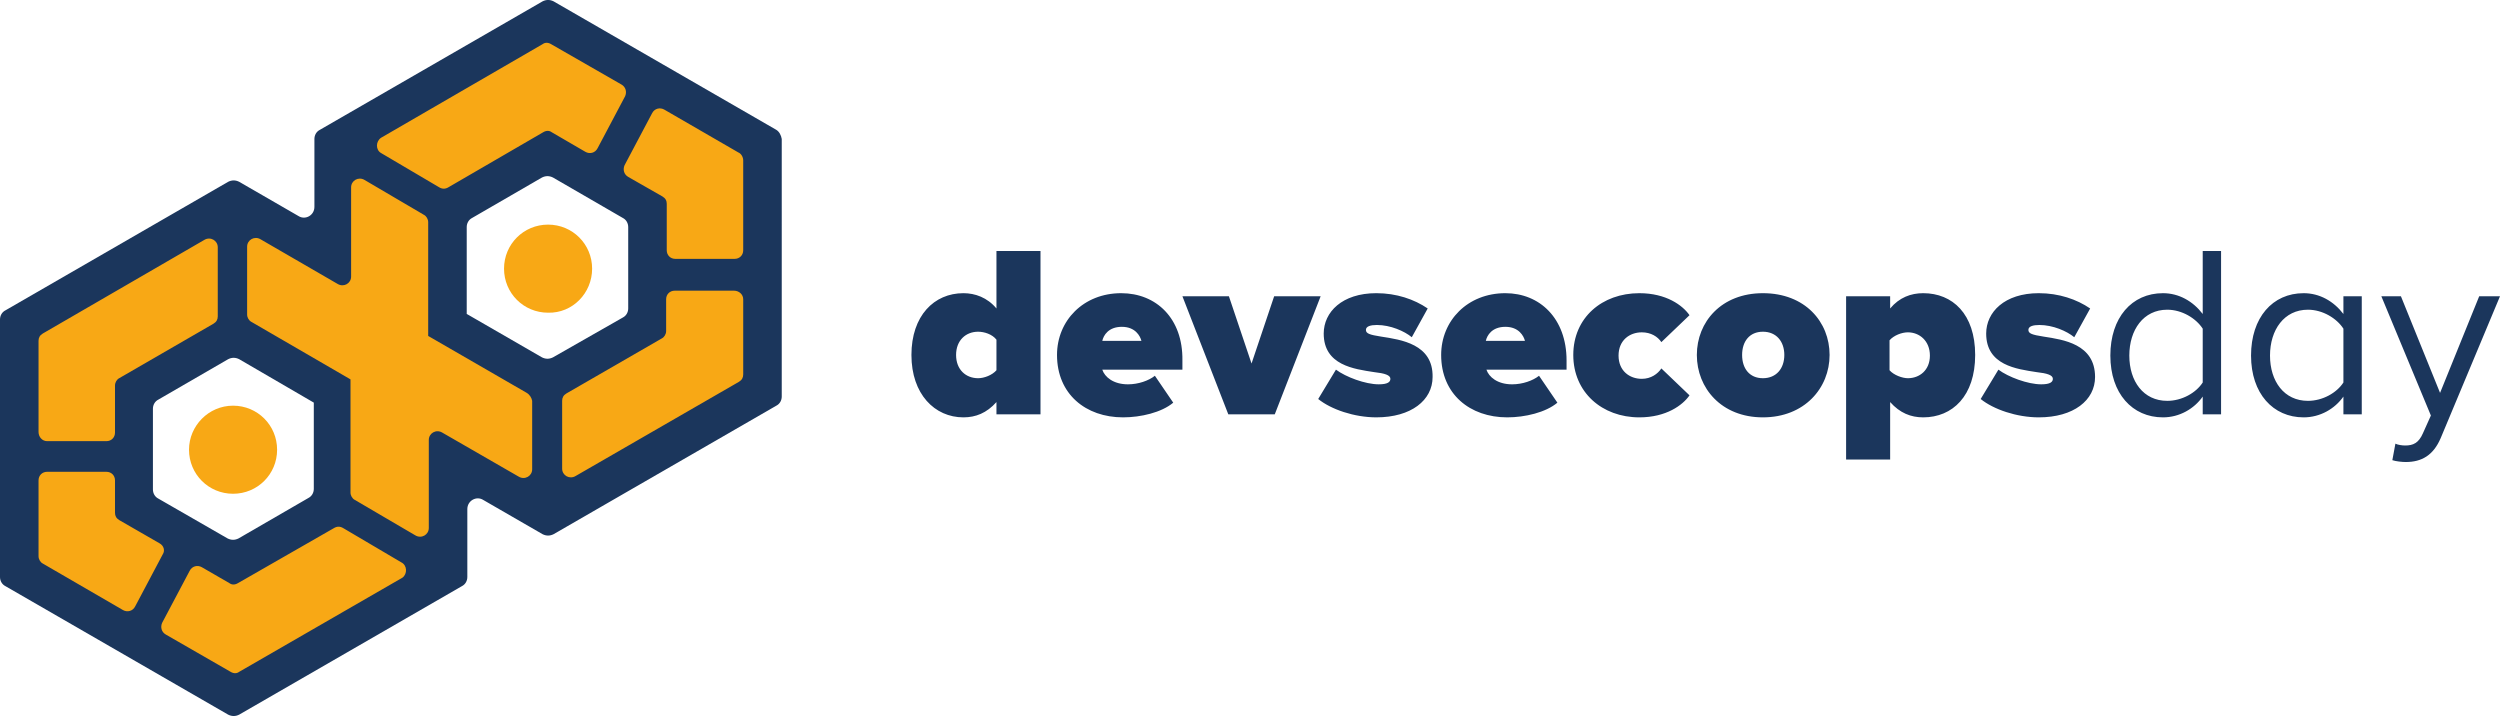 <?xml version="1.0" encoding="UTF-8"?><svg id="Livello_1" xmlns="http://www.w3.org/2000/svg" viewBox="0 0 408.7 117.05"><defs><style>.cls-1{fill:#f8a815;}.cls-2{fill:#1b365c;}</style></defs><g id="DEVSECOPSDAY"><g id="PITTOGRAMMA"><path id="BLU" class="cls-2" d="m126.9,21.22L90.5.22c-.6-.3-1.2-.3-1.8,0l-36.4,21c-.6.3-.9.9-.9,1.5v11.1c0,1.4-1.5,2.2-2.6,1.5l-9.7-5.6c-.6-.3-1.2-.3-1.8,0L.9,50.73c-.6.3-.9.9-.9,1.5v42.1c0,.6.3,1.2.9,1.5l36.4,21c.6.3,1.2.3,1.8,0l36.4-21c.6-.3.9-.9.9-1.5v-11.1c0-1.4,1.5-2.2,2.6-1.5l9.7,5.6c.6.3,1.2.3,1.8,0l36.4-21c.6-.3.9-.9.9-1.5V22.72c-.1-.6-.4-1.2-.9-1.5Zm-75.6,44.6v14.1c0,.6-.3,1.2-.9,1.5l-11.4,6.6c-.6.3-1.2.3-1.8,0l-11.3-6.5c-.6-.3-.9-.9-.9-1.5v-13.2c0-.6.3-1.2.9-1.5l11.4-6.6c.6-.3,1.2-.3,1.8,0l12.2,7.1h0Zm51.4-15.4c0,.6-.3,1.2-.9,1.5l-11.4,6.5c-.6.3-1.2.3-1.8,0l-12.3-7.1v-14.2c0-.6.3-1.2.9-1.5l11.4-6.6c.6-.3,1.2-.3,1.8,0l11.4,6.6c.6.3.9.9.9,1.5v13.3Z"/><path id="GIALLO" class="cls-1" d="m30.9,73.52c0,4,3.2,7.2,7.2,7.2s7.2-3.2,7.2-7.2-3.2-7.2-7.2-7.2-7.2,3.3-7.2,7.2Zm65.9-29.6c0-4-3.2-7.2-7.2-7.2s-7.2,3.2-7.2,7.2,3.2,7.2,7.2,7.2c4,.1,7.2-3.2,7.2-7.2Zm-34.5-18.9l9.5,5.6c.5.3,1,.3,1.5,0l15.5-9c.5-.3,1-.3,1.4,0l5.5,3.2c.7.4,1.6.2,2-.6l4.5-8.5c.3-.7.1-1.5-.6-1.9l-11.5-6.6c-.5-.3-1-.3-1.4,0l-26.4,15.3c-.9.6-.9,2,0,2.5Zm58.4-.1l-12.1-7c-.7-.4-1.6-.2-2,.6l-4.5,8.5c-.3.7-.1,1.5.6,1.9l5.6,3.2c.5.3.7.7.7,1.2v7.6c0,.8.6,1.4,1.4,1.4h9.7c.8,0,1.4-.6,1.4-1.4v-14.7c0-.5-.3-1.1-.8-1.3ZM7.7,72.12h9.7c.8,0,1.4-.6,1.4-1.4v-7.7c0-.5.3-1,.7-1.2l15.4-8.9c.5-.3.7-.7.7-1.2v-11.3c0-1.1-1.2-1.8-2.2-1.2l-26.4,15.3c-.5.3-.7.7-.7,1.2v14.9c0,.8.6,1.5,1.4,1.5Zm78.4-7.9l-16.1-9.3v-18.6c0-.5-.3-1-.7-1.2l-9.7-5.7c-1-.6-2.2.1-2.2,1.2v14.6c0,1.1-1.2,1.8-2.2,1.2l-12.6-7.3c-1-.6-2.2.1-2.2,1.2v11.1c0,.5.3,1,.7,1.2l16.2,9.4v18.5c0,.5.3,1,.7,1.2l9.9,5.8c1,.6,2.2-.1,2.2-1.2v-14.4c0-1.1,1.2-1.8,2.2-1.2l12.5,7.2c1,.6,2.2-.1,2.2-1.2v-11.2c-.1-.5-.4-1-.9-1.3Zm33.9-16.7h-9.7c-.8,0-1.4.6-1.4,1.4v5.2c0,.5-.3,1-.7,1.2l-15.6,9c-.5.3-.7.7-.7,1.2v11.1c0,1.1,1.2,1.8,2.2,1.2l26.7-15.4c.5-.3.7-.7.7-1.2v-12.3c0-.8-.7-1.4-1.5-1.4ZM26.1,88.83l-6.6-3.8c-.5-.3-.7-.7-.7-1.2v-5.3c0-.8-.6-1.4-1.4-1.4H7.7c-.8,0-1.4.6-1.4,1.4v12.4c0,.5.3,1,.7,1.2l13.1,7.6c.7.4,1.6.2,2-.6l4.5-8.5c.4-.6.2-1.4-.5-1.8Zm39.5,3.1l-9.5-5.6c-.5-.3-1-.3-1.5,0l-15.7,9c-.5.3-1,.3-1.4,0l-4.5-2.6c-.7-.4-1.6-.2-2,.6l-4.5,8.5c-.3.7-.1,1.5.6,1.9l10.6,6.1c.5.3,1,.3,1.4,0l26.7-15.4c.8-.6.8-2-.2-2.5Z"/></g><path id="LOGOTIPO" class="cls-2" d="m162.9,50.43c-1.5-1.8-3.5-2.5-5.4-2.5-4.8,0-8.5,3.7-8.5,10.1s3.8,10.2,8.5,10.2c2,0,3.8-.7,5.4-2.5v2h7.2v-26.7h-7.2v9.4Zm0,10.1c-.7.8-2,1.3-3,1.3-2,0-3.6-1.4-3.6-3.8s1.6-3.8,3.6-3.8c1,0,2.3.4,3,1.3v5Zm20.4-12.6c-6.2,0-10.5,4.5-10.5,10.1,0,6.4,4.7,10.2,10.8,10.2,2.9,0,6.3-.8,8.2-2.4l-3-4.4c-1,.8-2.7,1.4-4.4,1.4-2.4,0-3.8-1.2-4.2-2.4h13.1v-1.5c.1-6.9-4.3-11-10-11Zm-3.1,7.8c.2-.9,1-2.3,3.2-2.3s3,1.5,3.2,2.3h-6.4Zm28.1-7.3l-3.7,11-3.7-11h-7.6l7.5,19.3h7.6l7.5-19.3s-7.6,0-7.6,0Zm17.5,6.6c-1.9-.3-2.5-.5-2.5-1.1s.8-.8,1.8-.8c2.2,0,4.5,1,5.7,2l2.6-4.7c-2.2-1.5-5.1-2.5-8.4-2.5-5.6,0-8.6,3.1-8.6,6.6,0,5.2,5,5.8,8.2,6.3,1.8.2,2.7.5,2.7,1.1,0,.5-.4.9-1.9.9-2.2,0-5.4-1.2-7-2.4l-2.9,4.8c2.1,1.7,5.9,3,9.5,3,5.7,0,9.2-2.8,9.2-6.6.1-5.4-5.2-6.1-8.4-6.6Zm20.3-7.1c-6.2,0-10.5,4.5-10.5,10.1,0,6.4,4.7,10.2,10.8,10.2,2.9,0,6.3-.8,8.2-2.4l-3-4.4c-1,.8-2.7,1.4-4.4,1.4-2.4,0-3.8-1.2-4.2-2.4h13.1v-1.5c0-6.9-4.4-11-10-11Zm-3.2,7.8c.2-.9,1-2.3,3.2-2.3s3,1.5,3.2,2.3h-6.4Zm25.5-1.4c1.5,0,2.6.7,3.2,1.6l4.6-4.4c-1.1-1.6-3.8-3.6-8.2-3.6-6.1,0-10.8,4-10.8,10.1s4.7,10.2,10.8,10.2c4.4,0,7.1-2,8.2-3.6l-4.6-4.4c-.6.9-1.7,1.7-3.2,1.7-2,0-3.8-1.3-3.8-3.8s1.8-3.8,3.8-3.8Zm19.8-6.4c-6.8,0-10.8,4.7-10.8,10.1s4,10.2,10.8,10.2,10.9-4.8,10.9-10.2c0-5.4-4-10.1-10.9-10.1Zm0,13.9c-2.2,0-3.4-1.6-3.4-3.8s1.2-3.8,3.4-3.8,3.5,1.6,3.5,3.8-1.3,3.8-3.5,3.8Zm26.2-13.9c-2,0-3.9.7-5.4,2.5v-2h-7.2v26.7h7.2v-9.4c1.6,1.8,3.4,2.5,5.4,2.5,4.8,0,8.5-3.5,8.5-10.2s-3.7-10.1-8.5-10.1Zm-2.5,13.9c-.9,0-2.3-.5-3-1.3v-4.9c.7-.8,2-1.3,3-1.3,1.9,0,3.6,1.4,3.6,3.8s-1.7,3.7-3.6,3.7Zm22.2-6.8c-1.9-.3-2.5-.5-2.5-1.1s.8-.8,1.8-.8c2.2,0,4.5,1,5.7,2l2.6-4.7c-2.2-1.5-5.1-2.5-8.4-2.5-5.6,0-8.6,3.1-8.6,6.6,0,5.2,5,5.8,8.2,6.3,1.8.2,2.7.5,2.7,1.1,0,.5-.4.9-1.9.9-2.2,0-5.4-1.2-7-2.4l-2.9,4.8c2.1,1.7,5.9,3,9.5,3,5.7,0,9.2-2.8,9.2-6.6,0-5.4-5.2-6.1-8.4-6.6Zm26-3.7c-1.6-2.1-3.9-3.4-6.5-3.4-5.1,0-8.6,4-8.6,10.2s3.6,10.1,8.6,10.1c2.7,0,5.1-1.4,6.5-3.4v2.9h3v-26.7h-3v10.3Zm0,11.2c-1.1,1.7-3.4,3-5.8,3-3.9,0-6.2-3.2-6.2-7.4s2.3-7.5,6.2-7.5c2.4,0,4.7,1.4,5.8,3.1v8.8Zm23-11.2c-1.6-2.1-3.9-3.4-6.5-3.4-5.1,0-8.6,4-8.6,10.2s3.6,10.1,8.6,10.1c2.7,0,5.1-1.4,6.5-3.4v2.9h3v-19.3h-3v2.9Zm0,11.2c-1.1,1.7-3.4,3-5.8,3-3.9,0-6.2-3.2-6.2-7.4s2.3-7.5,6.2-7.5c2.4,0,4.7,1.4,5.8,3.1v8.8Zm22.2-14.1l-6.4,15.8-6.4-15.8h-3.2l8.1,19.5-1.3,2.9c-.7,1.6-1.6,2-2.9,2-.5,0-1.2-.1-1.6-.3l-.5,2.7c.6.2,1.6.3,2.2.3,2.6,0,4.5-1.1,5.7-3.9l9.7-23.2s-3.4,0-3.4,0Z"/></g></svg>